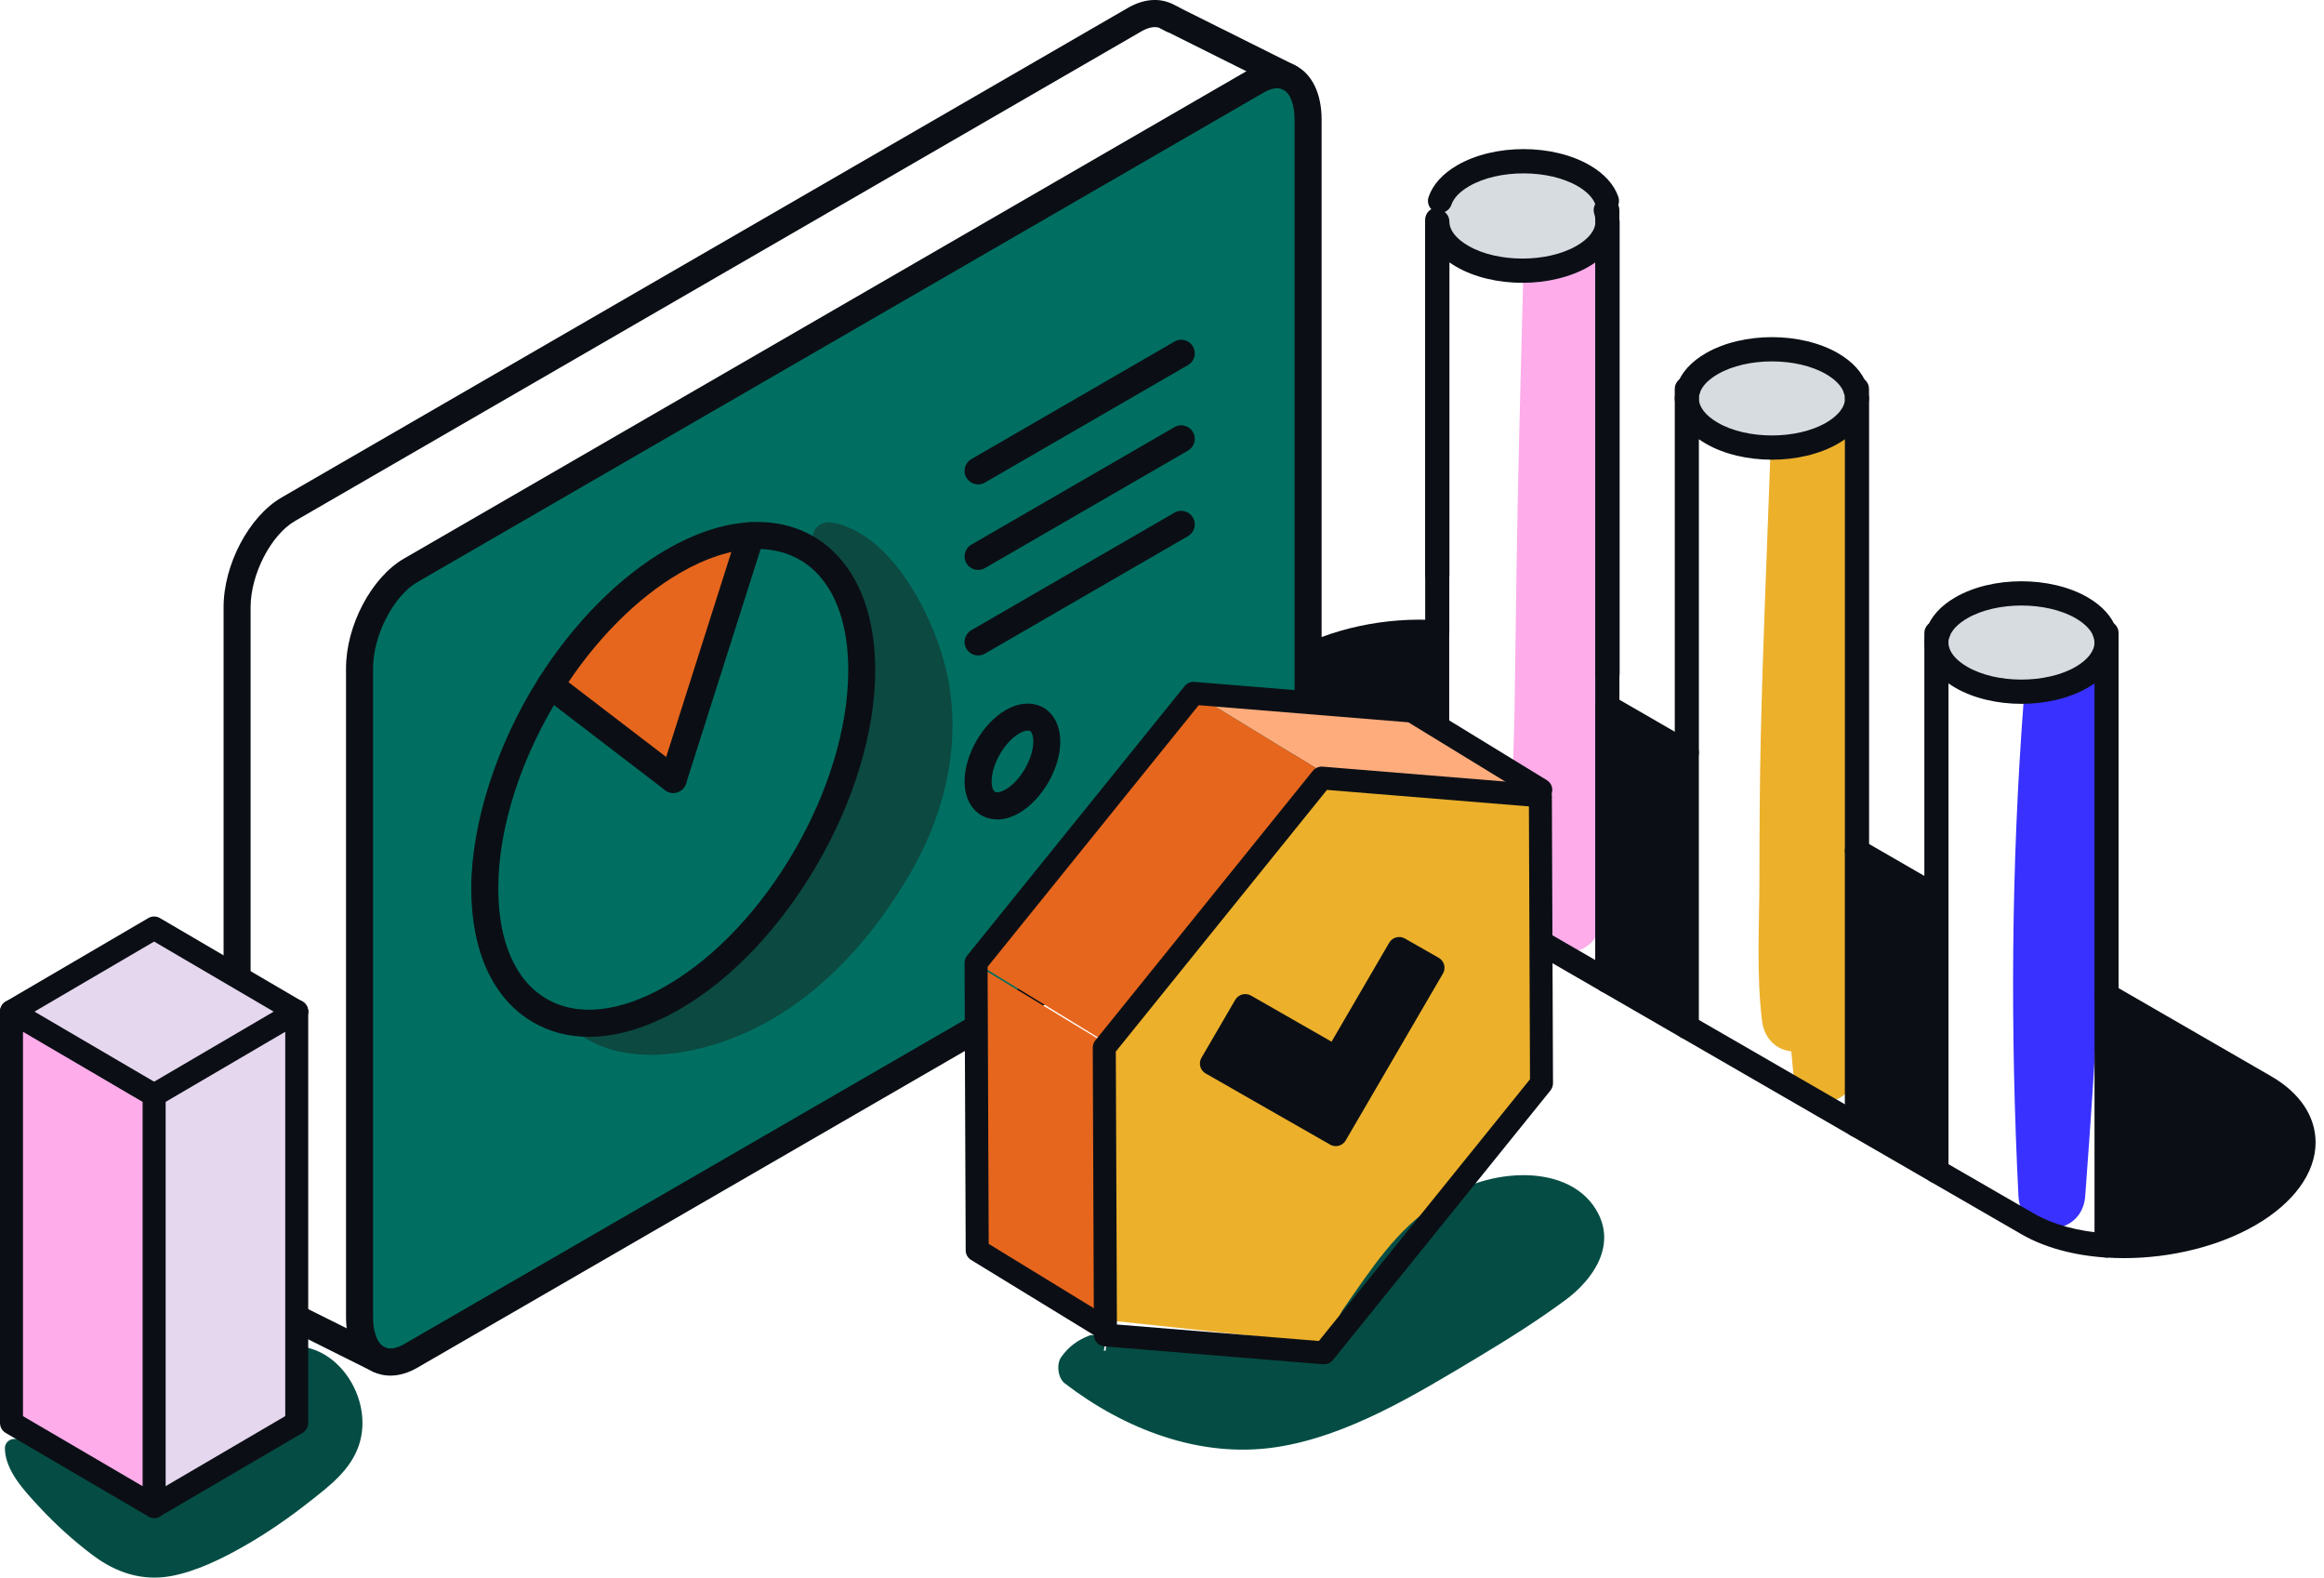 <svg xmlns="http://www.w3.org/2000/svg" width="218" height="148" viewBox="0 0 218 148" fill="none"><g clip-path="url(#clip0_1066_17956)"><path d="M150.567 56.307C150.431 52.425 150.164 48.577 149.814 44.737C150.147 37.97 150.398 31.191 150.052 24.457C149.933 22.115 146.046 21.259 145.696 23.868C145.688 23.918 145.684 23.971 145.675 24.021C144.375 23.724 142.923 24.428 142.878 26.264C142.652 35.311 142.384 44.362 142.257 53.413C142.195 57.801 142.133 62.189 142.072 66.576C142.01 71.022 141.553 75.842 142.586 80.184C142.619 80.32 142.668 80.439 142.726 80.55C142.705 83.74 143.232 86.844 146.074 88.803C147.88 90.046 150.048 88.359 150.159 86.457C150.731 76.418 150.925 66.358 150.571 56.307H150.567Z" fill="#FEACEA"></path><path d="M174.92 44.679C173.776 40.983 171.621 35.681 169.292 39.954C167.786 39.723 166.083 40.592 166.071 42.563C165.762 51.421 165.367 60.267 165.166 69.132C165.067 73.491 165.047 77.85 165.042 82.213C165.042 86.671 164.742 91.277 165.281 95.701C165.499 97.504 166.733 98.468 168.029 98.587C168.091 99.25 168.148 99.912 168.214 100.575C168.564 104.123 173.846 104.283 173.863 100.575C173.9 90.964 173.608 81.357 173.402 71.75C173.299 67.013 173.266 62.279 173.229 57.542C173.208 55.224 173.019 52.833 173.225 50.528C173.373 48.849 175.446 46.367 174.924 44.675L174.92 44.679Z" fill="#ECB02B"></path><path d="M195.79 63.008H192.684C191.047 63.008 189.936 64.325 189.817 65.877C188.652 81.304 188.566 96.714 189.339 112.166C189.541 116.216 195.309 116.175 195.601 112.166C196.111 105.164 196.642 98.159 196.864 91.141C197.448 89.643 197.493 87.98 197.666 86.362C197.913 84.045 198.02 81.732 198.118 79.406C198.316 74.903 198.501 70.4 198.67 65.897C198.727 64.337 197.304 63.012 195.786 63.012L195.79 63.008Z" fill="#3831FF"></path><path d="M212.486 101.913C214.896 103.312 216.077 105.177 216.077 107.132C216.077 109.49 214.357 111.972 210.996 113.915C207.179 116.121 202.143 117.105 197.602 116.796V93.318L212.486 101.913Z" fill="#0B0F15"></path><path d="M197.448 59.361C197.551 59.657 197.6 59.954 197.6 60.258C197.6 61.44 196.819 62.617 195.264 63.514C192.145 65.317 187.093 65.317 183.979 63.514C182.465 62.642 181.688 61.514 181.643 60.37V60.147C181.651 59.884 181.7 59.62 181.791 59.361C182.087 58.493 182.815 57.669 183.979 56.998C187.093 55.2 192.145 55.2 195.264 56.998C196.42 57.669 197.152 58.493 197.448 59.361Z" fill="#D7DCE0"></path><path d="M174.036 36.468C174.139 36.764 174.188 37.06 174.188 37.365C174.188 38.546 173.411 39.719 171.852 40.621C168.733 42.424 163.682 42.424 160.567 40.621C159.008 39.719 158.227 38.546 158.227 37.365C158.227 37.06 158.276 36.764 158.379 36.468C158.675 35.599 159.407 34.776 160.567 34.105C163.682 32.302 168.733 32.302 171.852 34.105C173.012 34.776 173.74 35.599 174.036 36.468Z" fill="#D7DCE0"></path><path d="M134.813 59.295V82.773L119.929 74.179C117.519 72.783 116.338 70.915 116.338 68.964C116.338 66.605 118.057 64.119 121.423 62.176C125.24 59.974 130.272 58.986 134.813 59.295Z" fill="#0B0F15"></path><path d="M181.791 60.493C181.671 60.493 181.548 60.472 181.424 60.431C180.832 60.23 180.515 59.587 180.721 58.995C181.116 57.834 182.05 56.805 183.416 56.015C186.892 54.006 192.347 54.006 195.831 56.015C197.197 56.809 198.127 57.838 198.522 58.991C198.723 59.583 198.407 60.225 197.818 60.427C197.23 60.629 196.584 60.312 196.383 59.723C196.169 59.094 195.584 58.489 194.7 57.974C191.948 56.389 187.299 56.385 184.551 57.974C183.667 58.484 183.082 59.09 182.868 59.723C182.708 60.193 182.268 60.489 181.799 60.489L181.791 60.493Z" fill="#0B0F15"></path><path d="M181.643 61.501C181.018 61.501 180.512 60.995 180.512 60.369V60.147C180.512 59.521 181.018 59.015 181.643 59.015C182.268 59.015 182.774 59.521 182.774 60.147V60.369C182.774 60.995 182.268 61.501 181.643 61.501Z" fill="#0B0F15"></path><path d="M197.601 61.39C196.975 61.39 196.469 60.884 196.469 60.258C196.469 60.077 196.44 59.904 196.379 59.732C196.259 59.386 196.313 59.003 196.527 58.703C196.741 58.406 197.082 58.225 197.448 58.225H197.601C198.226 58.225 198.732 58.731 198.732 59.357V60.254C198.732 60.88 198.226 61.386 197.601 61.386V61.39Z" fill="#0B0F15"></path><path d="M181.643 61.279H181.627C181.009 61.271 180.512 60.764 180.512 60.147V59.361C180.512 58.735 181.018 58.229 181.643 58.229H181.791C182.157 58.229 182.503 58.406 182.713 58.706C182.927 59.007 182.98 59.39 182.857 59.736C182.803 59.884 182.774 60.036 182.77 60.184C182.75 60.797 182.248 61.279 181.639 61.279H181.643Z" fill="#0B0F15"></path><path d="M174.036 37.599C173.567 37.599 173.127 37.303 172.966 36.834C172.748 36.2 172.168 35.595 171.288 35.085C168.535 33.492 163.887 33.492 161.135 35.085C160.246 35.599 159.666 36.2 159.452 36.834C159.25 37.427 158.605 37.744 158.016 37.538C157.424 37.336 157.107 36.694 157.313 36.101C157.708 34.945 158.637 33.916 160.007 33.125C163.488 31.113 168.939 31.113 172.423 33.125C173.785 33.916 174.719 34.945 175.114 36.101C175.315 36.694 174.998 37.336 174.41 37.538C174.291 37.579 174.167 37.599 174.044 37.599H174.036Z" fill="#0B0F15"></path><path d="M174.188 38.497C173.563 38.497 173.057 37.99 173.057 37.365C173.057 37.184 173.028 37.011 172.967 36.838C172.847 36.492 172.901 36.109 173.115 35.809C173.329 35.513 173.67 35.331 174.036 35.331H174.188C174.814 35.331 175.32 35.838 175.32 36.464V37.361C175.32 37.986 174.814 38.493 174.188 38.493V38.497Z" fill="#0B0F15"></path><path d="M158.227 38.497C157.602 38.497 157.096 37.99 157.096 37.365V36.468C157.096 35.842 157.602 35.336 158.227 35.336H158.379C158.745 35.336 159.087 35.513 159.301 35.813C159.515 36.114 159.568 36.496 159.449 36.842C159.387 37.015 159.358 37.188 159.358 37.369C159.358 37.995 158.852 38.501 158.227 38.501V38.497Z" fill="#0B0F15"></path><path d="M197.601 94.45C196.976 94.45 196.47 93.944 196.47 93.318V64.086C196.268 64.226 196.054 64.366 195.828 64.494C192.343 66.507 186.892 66.507 183.412 64.494C183.186 64.366 182.976 64.226 182.774 64.086V84.099C182.774 84.724 182.268 85.23 181.643 85.23C181.018 85.23 180.512 84.724 180.512 84.099V60.37C180.512 59.752 181.005 59.25 181.622 59.238C182.244 59.217 182.75 59.707 182.774 60.324C182.807 61.11 183.433 61.892 184.543 62.535C187.296 64.127 191.944 64.127 194.696 62.535C195.824 61.884 196.47 61.057 196.47 60.258C196.47 59.633 196.976 59.127 197.601 59.127C198.226 59.127 198.732 59.633 198.732 60.258V93.318C198.732 93.944 198.226 94.45 197.601 94.45Z" fill="#0B0F15"></path><path d="M199.245 117.982C198.669 117.982 198.094 117.961 197.526 117.924C196.933 117.883 196.473 117.389 196.473 116.796V93.318C196.473 92.915 196.687 92.54 197.04 92.339C197.39 92.137 197.822 92.137 198.172 92.339L213.056 100.933C215.738 102.489 217.211 104.691 217.211 107.132C217.211 109.992 215.154 112.82 211.567 114.895C208.152 116.87 203.651 117.982 199.25 117.982H199.245ZM198.731 115.714C202.907 115.808 207.21 114.796 210.431 112.935C213.299 111.277 214.944 109.161 214.944 107.132C214.944 105.506 213.899 104.041 211.916 102.892L198.731 95.278V115.714Z" fill="#0B0F15"></path><path d="M174.189 80.925C173.563 80.925 173.057 80.419 173.057 79.793V41.193C172.856 41.337 172.642 41.473 172.42 41.6C168.935 43.613 163.48 43.613 160.004 41.6C159.778 41.469 159.564 41.333 159.362 41.189V70.573C159.362 71.199 158.856 71.705 158.231 71.705C157.606 71.705 157.1 71.199 157.1 70.573V37.365C157.1 36.739 157.606 36.233 158.231 36.233C158.856 36.233 159.362 36.739 159.362 37.365C159.362 38.172 159.992 38.978 161.139 39.641C163.888 41.234 168.536 41.234 171.293 39.641C172.436 38.978 173.066 38.172 173.066 37.365C173.066 36.739 173.572 36.233 174.197 36.233C174.822 36.233 175.328 36.739 175.328 37.365V79.793C175.328 80.419 174.822 80.925 174.197 80.925H174.189Z" fill="#0B0F15"></path><path d="M150.773 67.4C150.147 67.4 149.641 66.893 149.641 66.268V24.428C149.444 24.568 149.23 24.704 149.008 24.836C145.523 26.848 140.068 26.848 136.592 24.836C136.366 24.704 136.152 24.568 135.95 24.424V59.295C135.95 59.921 135.444 60.427 134.819 60.427C134.194 60.427 133.688 59.921 133.688 59.295V20.6C133.688 19.975 134.194 19.468 134.819 19.468C135.444 19.468 135.95 19.975 135.95 20.6C135.95 21.407 136.58 22.214 137.723 22.877C140.475 24.469 145.124 24.469 147.876 22.877C148.987 22.234 149.612 21.448 149.645 20.662C149.67 20.045 150.188 19.551 150.797 19.575C151.414 19.588 151.908 20.09 151.908 20.707V66.268C151.908 66.893 151.402 67.4 150.777 67.4H150.773Z" fill="#0B0F15"></path><path d="M134.814 83.905C134.621 83.905 134.423 83.856 134.246 83.753L119.362 75.159C116.68 73.607 115.207 71.405 115.207 68.964C115.207 66.099 117.268 63.271 120.855 61.197C124.727 58.966 129.968 57.83 134.888 58.167C135.48 58.209 135.941 58.703 135.941 59.295V82.773C135.941 83.177 135.727 83.551 135.373 83.753C135.201 83.856 135.003 83.905 134.806 83.905H134.814ZM133.156 60.37C129.153 60.37 125.072 61.374 121.987 63.156C119.115 64.815 117.47 66.93 117.47 68.964C117.47 70.565 118.543 72.067 120.498 73.199L133.683 80.814V60.378C133.51 60.378 133.333 60.374 133.156 60.374V60.37Z" fill="#0B0F15"></path><path d="M181.642 84.098V109.824L174.188 105.518V79.793L181.642 84.098Z" fill="#0B0F15"></path><path d="M158.226 70.573V96.299L150.771 91.993V66.268L158.226 70.573Z" fill="#0B0F15"></path><path d="M174.187 106.65C173.993 106.65 173.8 106.601 173.623 106.498L157.661 97.278C157.118 96.965 156.933 96.274 157.246 95.73C157.558 95.191 158.249 95.002 158.793 95.315L174.754 104.535C175.297 104.847 175.483 105.539 175.17 106.082C174.96 106.444 174.582 106.65 174.191 106.65H174.187Z" fill="#0B0F15"></path><path d="M181.643 110.956C181.449 110.956 181.252 110.906 181.075 110.803L173.62 106.498C173.271 106.296 173.053 105.922 173.053 105.518V79.793C173.053 79.39 173.267 79.015 173.62 78.813C173.97 78.612 174.402 78.612 174.752 78.813L182.206 83.119C182.556 83.32 182.774 83.695 182.774 84.098V109.824C182.774 110.227 182.56 110.602 182.206 110.803C182.029 110.906 181.836 110.956 181.638 110.956H181.643ZM175.319 104.864L180.511 107.864V84.753L175.319 81.752V104.864Z" fill="#0B0F15"></path><path d="M150.772 93.125C150.579 93.125 150.386 93.075 150.209 92.972L134.251 83.753C133.708 83.44 133.523 82.748 133.836 82.205C134.148 81.662 134.839 81.476 135.382 81.789L151.34 91.009C151.883 91.322 152.068 92.013 151.756 92.557C151.546 92.919 151.167 93.125 150.777 93.125H150.772Z" fill="#0B0F15"></path><path d="M158.227 97.43C158.033 97.43 157.836 97.381 157.659 97.278L150.204 92.972C149.855 92.771 149.637 92.396 149.637 91.993V66.268C149.637 65.864 149.851 65.49 150.204 65.288C150.554 65.086 150.986 65.086 151.336 65.288L158.79 69.593C159.14 69.795 159.358 70.17 159.358 70.573V96.298C159.358 96.702 159.144 97.076 158.79 97.278C158.613 97.381 158.42 97.43 158.222 97.43H158.227ZM151.903 91.338L157.095 94.339V71.227L151.903 68.227V91.338Z" fill="#0B0F15"></path><path d="M150.77 20.489V20.707C150.725 21.852 149.943 22.983 148.438 23.856C145.319 25.659 140.268 25.659 137.153 23.856C135.59 22.955 134.812 21.782 134.812 20.6C134.812 20.296 134.862 19.999 134.965 19.703C135.261 18.834 135.989 18.011 137.153 17.34C140.268 15.538 145.319 15.538 148.438 17.34C149.594 18.011 150.326 18.834 150.622 19.703C150.709 19.962 150.762 20.226 150.77 20.489Z" fill="#D7DCE0"></path><path d="M150.731 19.966C150.262 19.966 149.822 19.67 149.661 19.201C149.448 18.567 148.863 17.962 147.983 17.451C145.231 15.859 140.582 15.859 137.83 17.451C136.941 17.966 136.361 18.567 136.147 19.201C135.946 19.794 135.304 20.11 134.712 19.905C134.119 19.699 133.802 19.061 134.008 18.468C134.403 17.311 135.333 16.282 136.703 15.492C140.183 13.479 145.634 13.479 149.118 15.492C150.484 16.282 151.414 17.311 151.809 18.468C152.01 19.061 151.694 19.703 151.105 19.905C150.986 19.946 150.863 19.966 150.739 19.966H150.731Z" fill="#0B0F15"></path><path d="M150.772 21.839C150.147 21.839 149.641 21.333 149.641 20.707V20.489C149.641 19.864 150.147 19.357 150.772 19.357C151.397 19.357 151.903 19.864 151.903 20.489V20.707C151.903 21.333 151.397 21.839 150.772 21.839Z" fill="#0B0F15"></path><path d="M150.772 21.621C150.163 21.621 149.661 21.135 149.641 20.526C149.637 20.386 149.608 20.23 149.55 20.061C149.435 19.715 149.493 19.337 149.707 19.04C149.921 18.744 150.262 18.571 150.624 18.571H150.772C151.398 18.571 151.904 19.077 151.904 19.703V20.489C151.904 21.107 151.41 21.613 150.789 21.621H150.772Z" fill="#0B0F15"></path><path d="M197.601 117.928C197.576 117.928 197.551 117.928 197.523 117.928C194.487 117.726 191.763 116.973 189.649 115.759L181.075 110.807C180.532 110.495 180.347 109.803 180.66 109.26C180.972 108.721 181.664 108.531 182.207 108.844L190.78 113.796C192.594 114.841 194.98 115.487 197.675 115.668C198.296 115.71 198.769 116.249 198.728 116.874C198.687 117.471 198.189 117.932 197.601 117.932V117.928Z" fill="#0B0F15"></path><path d="M150.784 64.337C150.159 64.337 149.653 63.831 149.653 63.205V24.605C149.452 24.749 149.238 24.885 149.015 25.013C145.531 27.025 140.076 27.025 136.6 25.013C136.373 24.881 136.16 24.745 135.958 24.601V53.986C135.958 54.611 135.452 55.117 134.827 55.117C134.201 55.117 133.695 54.611 133.695 53.986V20.777C133.695 20.152 134.201 19.645 134.827 19.645C135.452 19.645 135.958 20.152 135.958 20.777C135.958 21.584 136.587 22.391 137.735 23.053C140.483 24.646 145.136 24.646 147.888 23.053C149.032 22.395 149.661 21.584 149.661 20.777C149.661 20.152 150.167 19.645 150.793 19.645C151.418 19.645 151.924 20.152 151.924 20.777V63.205C151.924 63.831 151.418 64.337 150.793 64.337H150.784Z" fill="#0B0F15"></path></g><g clip-path="url(#clip1_1066_17956)"><path d="M33.91 117.311V62.422C33.91 58.882 36.06 54.772 38.708 53.238L118.085 7.33C119.226 6.675 120.276 6.599 121.098 7.015C122.188 7.554 122.888 8.951 122.888 10.968V71.815C122.888 75.356 120.737 79.466 118.085 81L38.708 126.907C37.541 127.583 36.466 127.644 35.634 127.192C34.58 126.628 33.91 125.246 33.91 123.27V117.311Z" fill="#006F61"></path><path d="M88.555 62.041C87.231 57.23 83.483 49.986 78.041 48.996C76.84 48.777 75.795 49.941 76.429 51.094C77.489 53.009 79.086 54.518 79.979 56.55C80.866 58.561 81.252 60.837 81.262 63.027C81.282 67.868 79.588 72.816 77.56 77.144C75.475 81.594 72.691 86.237 69.177 89.701C67.316 91.53 65.145 93.034 62.68 93.923C59.921 94.918 57.452 94.863 54.607 95.101C53.902 95.162 53.263 96.133 53.952 96.686C58.791 100.567 66.529 98.728 71.479 96.097C77.468 92.912 82.104 87.588 85.456 81.767C88.899 75.793 90.4 68.762 88.549 62.036L88.555 62.041Z" fill="#0C4941"></path><path d="M70.419 50.236L63.151 73.085L51.619 64.256C54.713 59.38 58.744 55.184 63.151 52.633C65.743 51.135 68.203 50.358 70.419 50.236Z" fill="#E7661D"></path><path d="M55.251 97.23C53.349 97.23 51.584 96.778 50.017 95.874C46.269 93.704 44.205 89.244 44.205 83.306C44.205 77.368 46.518 69.92 50.549 63.575C53.856 58.363 58.106 54.086 62.518 51.536C65.226 49.971 67.863 49.108 70.348 48.971C73.386 48.793 76.074 49.727 78.118 51.663C80.724 54.127 82.099 58.003 82.099 62.859C82.099 74.543 73.883 88.797 63.781 94.629C60.799 96.356 57.893 97.23 55.245 97.23H55.251ZM71.048 51.485C70.865 51.485 70.678 51.485 70.49 51.5C68.401 51.617 66.144 52.364 63.786 53.73C59.724 56.083 55.783 60.06 52.69 64.937C48.911 70.885 46.741 77.581 46.741 83.306C46.741 88.299 48.353 91.982 51.285 93.674C54.216 95.366 58.202 94.929 62.518 92.43C71.92 86.999 79.568 73.73 79.568 62.859C79.568 58.714 78.467 55.483 76.378 53.507C74.973 52.181 73.142 51.485 71.048 51.485Z" fill="#0B0F15"></path><path d="M63.152 74.355C62.883 74.355 62.615 74.269 62.381 74.096L50.849 65.267C50.291 64.84 50.185 64.043 50.611 63.489C51.037 62.93 51.833 62.824 52.386 63.25L63.918 72.079C64.476 72.506 64.582 73.303 64.156 73.857C63.908 74.182 63.528 74.355 63.147 74.355H63.152Z" fill="#0B0F15"></path><path d="M63.151 74.355C63.024 74.355 62.892 74.335 62.765 74.294C62.096 74.081 61.73 73.365 61.944 72.699L69.211 49.849C69.424 49.179 70.139 48.808 70.803 49.027C71.473 49.24 71.838 49.956 71.625 50.622L64.358 73.471C64.185 74.01 63.688 74.355 63.151 74.355Z" fill="#0B0F15"></path><path d="M91.749 45.425C91.313 45.425 90.887 45.196 90.648 44.79C90.298 44.18 90.506 43.408 91.115 43.053L110.173 32.029C110.777 31.678 111.553 31.887 111.908 32.496C112.258 33.106 112.05 33.878 111.441 34.234L92.383 45.257C92.185 45.374 91.967 45.425 91.749 45.425Z" fill="#0B0F15"></path><path d="M91.749 53.446C91.313 53.446 90.887 53.217 90.648 52.811C90.298 52.202 90.506 51.429 91.115 51.074L110.173 40.05C110.777 39.7 111.553 39.908 111.908 40.518C112.258 41.127 112.05 41.899 111.441 42.255L92.383 53.278C92.185 53.395 91.967 53.446 91.749 53.446Z" fill="#0B0F15"></path><path d="M91.749 61.467C91.313 61.467 90.887 61.239 90.648 60.832C90.298 60.223 90.506 59.45 91.115 59.095L110.173 48.072C110.777 47.721 111.553 47.929 111.908 48.539C112.258 49.148 112.05 49.921 111.441 50.276L92.383 61.3C92.185 61.416 91.967 61.467 91.749 61.467Z" fill="#0B0F15"></path><path d="M93.523 76.839C92.996 76.839 92.499 76.712 92.058 76.458C91.053 75.879 90.481 74.716 90.481 73.273C90.481 70.774 92.174 67.838 94.335 66.588C95.587 65.867 96.876 65.785 97.88 66.364C98.884 66.943 99.457 68.107 99.457 69.555C99.457 72.054 97.763 74.99 95.603 76.24C94.903 76.646 94.188 76.849 93.523 76.849V76.839ZM96.404 68.513C96.221 68.513 95.947 68.584 95.608 68.782C94.228 69.58 93.021 71.678 93.021 73.268C93.021 73.867 93.189 74.172 93.331 74.253C93.473 74.335 93.823 74.325 94.34 74.025C95.719 73.227 96.926 71.134 96.926 69.539C96.926 68.94 96.759 68.635 96.617 68.549C96.571 68.523 96.5 68.503 96.409 68.503L96.404 68.513Z" fill="#0B0F15"></path><path d="M36.623 129C35.994 129 35.395 128.853 34.848 128.553C33.331 127.745 32.459 125.906 32.459 123.514V62.666C32.459 58.663 34.843 54.147 37.89 52.384L117.268 6.477C118.754 5.623 120.25 5.502 121.487 6.126C123.064 6.904 123.972 8.763 123.972 11.211V72.059C123.972 76.062 121.584 80.578 118.536 82.346L39.158 128.253C38.301 128.751 37.439 129 36.623 129ZM119.804 8.28C119.322 8.28 118.83 8.509 118.536 8.682L39.158 54.584C36.901 55.889 34.995 59.593 34.995 62.671V123.519C34.995 124.921 35.39 125.967 36.05 126.318C36.673 126.653 37.469 126.297 37.89 126.054L117.268 80.146C119.53 78.841 121.437 75.137 121.437 72.059V11.216C121.437 9.809 121.021 8.732 120.351 8.402C120.179 8.316 119.991 8.28 119.799 8.28H119.804Z" fill="#0B0F15"></path><path d="M35.512 128.746C35.32 128.746 35.127 128.7 34.944 128.609L34.883 128.578L23.468 122.884C22.078 122.193 21.181 120.623 21.008 118.576C20.988 118.332 20.973 118.068 20.973 117.789V56.941C20.973 52.938 23.361 48.422 26.409 46.654L105.787 0.747C107.267 -0.112 108.764 -0.234 110.006 0.391L110.32 0.559C110.391 0.594 110.518 0.665 110.518 0.665C110.518 0.665 110.533 0.676 110.539 0.676C110.949 0.884 111.228 1.316 111.228 1.808C111.228 2.509 110.66 3.078 109.96 3.078C109.621 3.078 109.387 2.946 109.286 2.89C109.271 2.88 109.255 2.875 109.245 2.865C109.22 2.85 109.184 2.83 109.149 2.814L108.865 2.662C108.256 2.352 107.47 2.708 107.06 2.946L27.677 48.854C25.415 50.159 23.508 53.863 23.508 56.941V117.789C23.508 117.982 23.518 118.17 23.534 118.352C23.63 119.485 24.026 120.329 24.594 120.608L36.085 126.343C36.709 126.658 36.963 127.42 36.648 128.05C36.425 128.492 35.979 128.751 35.517 128.751L35.512 128.746Z" fill="#0B0F15"></path><path d="M120.913 8.529C120.72 8.529 120.533 8.489 120.35 8.397L108.93 2.697C108.301 2.382 108.047 1.62 108.362 0.996C108.671 0.366 109.437 0.112 110.06 0.427L121.481 6.126C122.11 6.441 122.364 7.203 122.049 7.828C121.826 8.275 121.38 8.534 120.913 8.534V8.529Z" fill="#0B0F15"></path></g><g clip-path="url(#clip2_1066_17956)"><path d="M102.887 100.026L124.323 73.718L145.296 74.871L143.896 101.872L125.255 126.108L103.819 123.799L102.887 100.026Z" fill="#ECB02B"></path><path d="M103.123 123.339L91.705 116.874V90.566L103.123 97.491V123.339Z" fill="#E7661D"></path><path d="M115.388 133.886C114.944 133.886 114.527 133.613 114.37 133.173C113.678 131.253 112.604 129.458 111.181 127.845C110.788 127.401 110.835 126.724 111.283 126.334C111.731 125.945 112.416 125.991 112.809 126.435C114.413 128.254 115.624 130.279 116.406 132.457C116.607 133.013 116.312 133.625 115.75 133.824C115.632 133.866 115.506 133.886 115.388 133.886Z" fill="#0B0F15"></path><path d="M149.705 113.416C146.831 108.735 138.751 109.704 134.8 112.913C131.135 115.087 128.564 119.094 125.988 122.782C125.493 123.491 125.348 124.348 125.462 125.178C125.029 125.396 124.597 125.602 124.152 125.797C121.313 127.039 118.18 127.035 115.176 126.467C111.881 125.844 108.354 124.43 105.024 124.991C104.206 125.127 103.734 125.906 103.707 126.677C103.648 126.661 103.589 126.65 103.53 126.638C103.53 126.634 103.534 126.626 103.538 126.623C103.84 125.871 102.916 124.948 102.154 125.252C101.029 125.703 100.278 126.264 99.558 127.238C99.079 127.892 99.216 129.216 99.881 129.727C105.456 134.007 112.553 136.784 119.682 135.713C126.382 134.708 132.81 130.766 138.523 127.347C141.362 125.645 144.193 123.873 146.851 121.906C149.497 119.951 151.711 116.687 149.701 113.416H149.705Z" fill="#054D44"></path><path d="M144.534 74.072L124.03 72.398L111.963 65.013L132.467 66.688L144.534 74.072Z" fill="#FFAC7D"></path><path d="M134.42 90.753L125.299 106.405L113.633 99.738L116.806 94.293L125.299 99.15L131.247 88.942L134.42 90.753Z" fill="#0B0F15"></path><path d="M124.03 72.398L103.627 97.674L91.561 90.29L111.963 65.013L124.03 72.398Z" fill="#E7661D"></path><path d="M124.198 127.937C124.166 127.937 124.139 127.937 124.107 127.937L103.603 126.262C103.045 126.216 102.612 125.756 102.612 125.199L102.506 98.245C102.506 97.999 102.588 97.761 102.742 97.571L123.144 72.291C123.368 72.014 123.718 71.862 124.076 71.893L144.581 73.568C145.139 73.615 145.571 74.074 145.571 74.631L145.678 101.582C145.678 101.828 145.595 102.065 145.442 102.256L125.039 127.536C124.835 127.793 124.52 127.937 124.194 127.937H124.198ZM104.771 124.206L123.714 125.752L143.519 101.212L143.417 75.621L124.473 74.074L104.668 98.611L104.771 124.206Z" fill="#0B0F15"></path><path d="M103.733 125.699C103.54 125.699 103.344 125.649 103.167 125.54L91.096 118.155C90.777 117.961 90.585 117.618 90.585 117.248L90.478 90.293C90.478 90.048 90.561 89.81 90.714 89.62L111.117 64.343C111.341 64.067 111.695 63.915 112.049 63.946L132.553 65.621C132.722 65.636 132.887 65.687 133.033 65.777L145.1 73.161C145.607 73.472 145.764 74.131 145.45 74.637C145.135 75.139 144.471 75.295 143.96 74.984L132.113 67.736L112.442 66.131L92.641 90.663L92.743 116.644L104.299 123.717C104.806 124.029 104.963 124.687 104.649 125.193C104.444 125.52 104.091 125.699 103.729 125.699H103.733Z" fill="#0B0F15"></path><path d="M125.3 107.477C125.115 107.477 124.93 107.43 124.761 107.332L113.095 100.665C112.847 100.525 112.667 100.291 112.592 100.014C112.517 99.742 112.556 99.446 112.698 99.2L115.871 93.756C116.016 93.51 116.252 93.331 116.528 93.257C116.807 93.183 117.102 93.222 117.349 93.362L124.906 97.685L130.313 88.404C130.611 87.894 131.272 87.715 131.787 88.011L134.96 89.822C135.208 89.962 135.389 90.196 135.463 90.473C135.538 90.749 135.499 91.041 135.357 91.287L126.235 106.939C126.035 107.282 125.673 107.477 125.3 107.477ZM115.112 99.344L124.906 104.941L132.947 91.142L131.649 90.403L126.239 99.683C126.094 99.929 125.858 100.108 125.583 100.182C125.303 100.256 125.009 100.217 124.761 100.077L117.204 95.754L115.112 99.344Z" fill="#0B0F15"></path></g><g clip-path="url(#clip3_1066_17956)"><path d="M13.303 86.92L1.92 94.456L14.463 101.991L27.238 94.69L13.303 86.92Z" fill="#E5D7EE"></path><path d="M1.69 95.398L15.162 102.933L13.766 141.322L1.078 133.433L1.69 95.398Z" fill="#FEACEA"></path><path d="M26.772 126.279C25.726 126.426 24.863 127.745 24.907 128.763C24.961 130.078 25.491 130.893 26.4 131.787C26.816 132.197 27.2 132.399 27.407 132.674C26.192 134.327 23.989 135.634 22.441 136.668C20.156 138.194 17.671 139.716 15.158 140.825C12.787 141.87 10.251 139.728 8.314 138.48C6.35 137.212 3.763 134.867 1.314 134.939C0.855 134.951 0.455 135.324 0.459 135.805C0.471 137.9 2.309 139.823 3.642 141.266C5.174 142.927 6.919 144.505 8.722 145.856C10.901 147.49 13.363 148.297 16.075 147.792C18.431 147.351 20.846 146.159 22.923 144.974C25.063 143.754 27.082 142.355 29.022 140.829C30.892 139.354 32.871 137.888 33.667 135.527C35.141 131.159 31.547 125.607 26.772 126.283V126.279Z" fill="#054D44"></path><path d="M27.831 118.715V133.432L14.457 141.262V102.699L27.831 94.865V118.711V118.715Z" fill="#E5D7EE"></path><path d="M1.078 95.959C0.705 95.959 0.341 95.764 0.145 95.41C-0.153 94.885 0.023 94.218 0.541 93.916L13.919 86.09C14.252 85.895 14.664 85.895 14.997 86.09L28.371 93.92C28.888 94.222 29.065 94.889 28.767 95.414C28.469 95.935 27.81 96.118 27.293 95.815L14.456 88.296L1.619 95.811C1.45 95.911 1.262 95.959 1.082 95.959H1.078Z" fill="#0B0F15"></path><path d="M14.457 103.792C14.084 103.792 13.72 103.597 13.524 103.247C13.226 102.723 13.402 102.055 13.916 101.753L27.29 93.919C27.807 93.617 28.466 93.796 28.764 94.317C29.062 94.841 28.885 95.509 28.372 95.811L14.998 103.645C14.829 103.744 14.641 103.792 14.461 103.792H14.457Z" fill="#0B0F15"></path><path d="M14.457 142.355C14.084 142.355 13.72 142.16 13.524 141.807C13.226 141.282 13.402 140.614 13.92 140.312L26.757 132.797V94.865C26.757 94.261 27.239 93.772 27.835 93.772C28.43 93.772 28.913 94.261 28.913 94.865V133.433C28.913 133.822 28.709 134.184 28.372 134.378L14.998 142.208C14.829 142.307 14.641 142.355 14.46 142.355H14.457Z" fill="#0B0F15"></path><path d="M14.456 142.355C14.272 142.355 14.084 142.307 13.915 142.208L0.541 134.378C0.204 134.184 0 133.822 0 133.433V94.865C0 94.476 0.204 94.114 0.541 93.919C0.874 93.725 1.286 93.725 1.619 93.919L14.997 101.753C15.33 101.948 15.538 102.309 15.538 102.699V141.262C15.538 141.652 15.334 142.013 14.997 142.208C14.829 142.307 14.644 142.355 14.456 142.355ZM2.156 132.801L13.378 139.37V103.331L2.156 96.757V132.801Z" fill="#0B0F15"></path></g><defs><clipPath id="clip0_1066_17956"><rect width="102" height="104" fill="white" transform="translate(115.207 13.982)"></rect></clipPath><clipPath id="clip1_1066_17956"><rect width="103" height="129" fill="white" transform="translate(20.973)"></rect></clipPath><clipPath id="clip2_1066_17956"><rect width="60" height="72" fill="white" transform="translate(90.478 63.942)"></rect></clipPath><clipPath id="clip3_1066_17956"><rect width="34" height="62" fill="white" transform="translate(0 85.943)"></rect></clipPath></defs></svg>